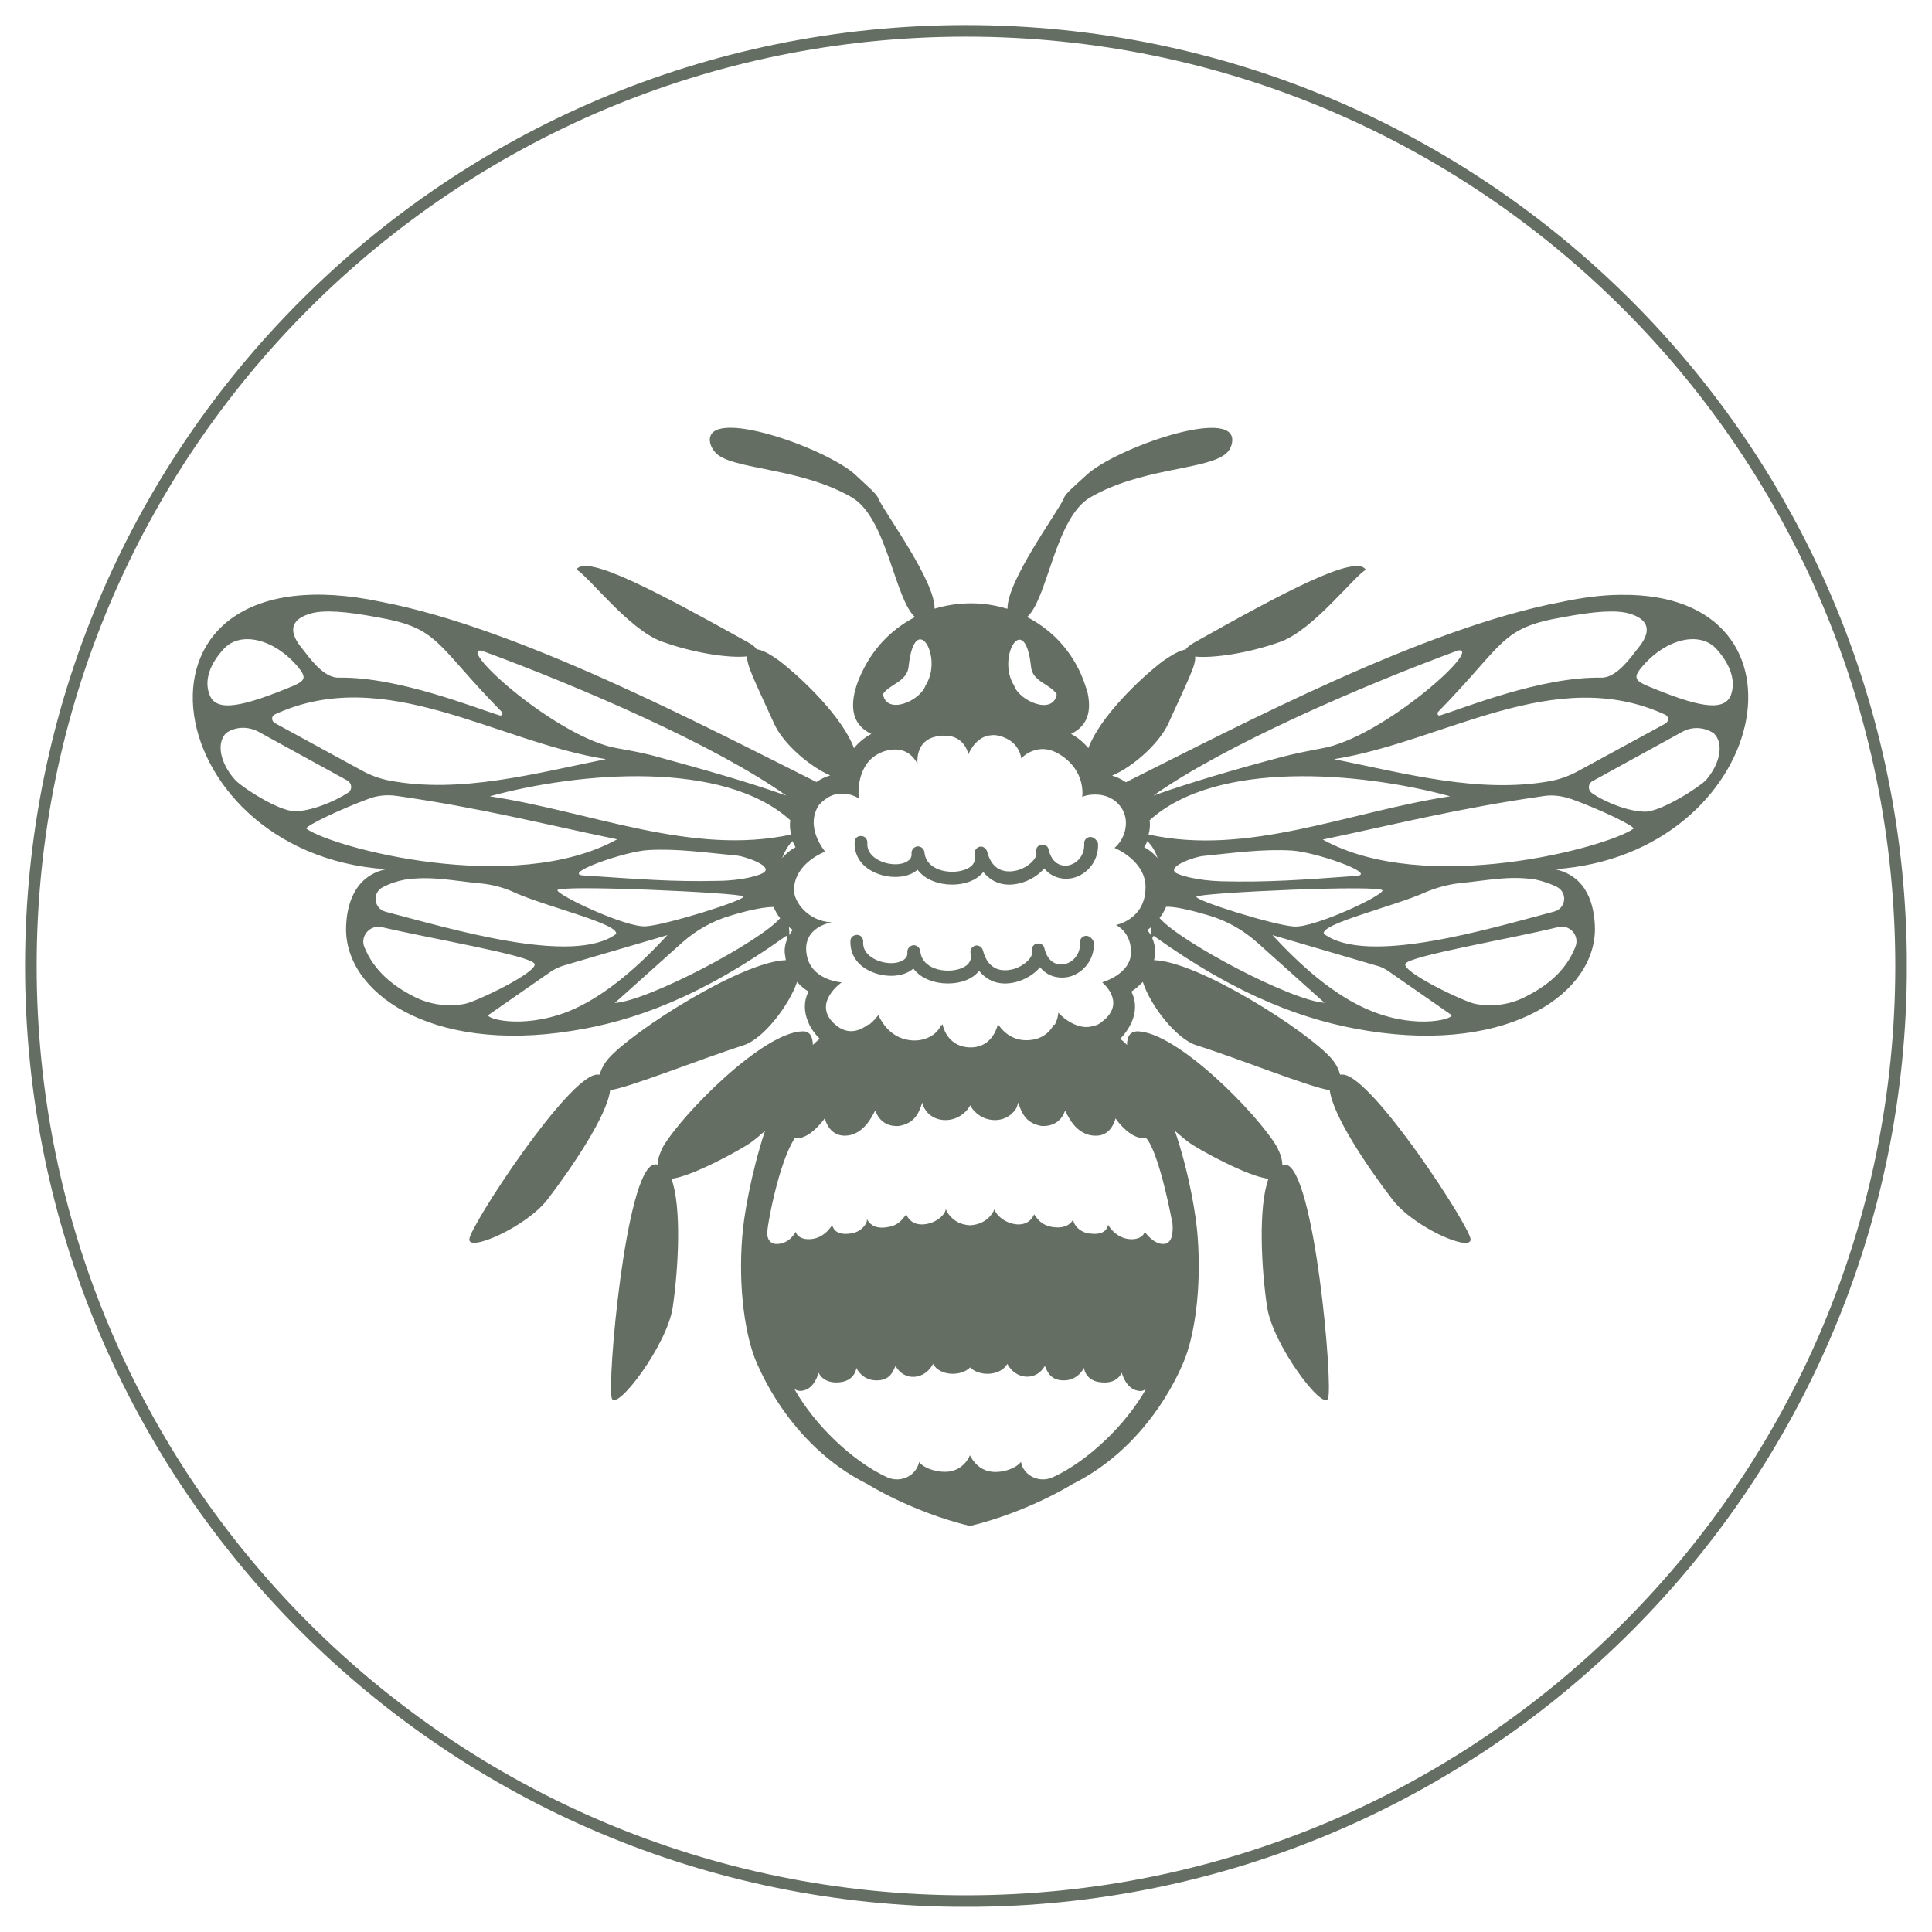 <svg xmlns="http://www.w3.org/2000/svg" xmlns:xlink="http://www.w3.org/1999/xlink" width="500" viewBox="0 0 375 375" height="500" preserveAspectRatio="xMidYMid meet"><defs><clipPath id="22dfe43903"><path d="M 4.863 4.863 L 370.113 4.863 L 370.113 370.113 L 4.863 370.113 Z M 4.863 4.863 " clip-rule="nonzero"></path></clipPath><clipPath id="77797427fc"><path d="M 187.496 4.863 C 86.629 4.863 4.863 86.629 4.863 187.496 C 4.863 288.359 86.629 370.125 187.496 370.125 C 288.359 370.125 370.125 288.359 370.125 187.496 C 370.125 86.629 288.359 4.863 187.496 4.863 Z M 187.496 4.863 " clip-rule="nonzero"></path></clipPath><clipPath id="c3adb105d3"><path d="M 37 83 L 340 83 L 340 296.273 L 37 296.273 Z M 37 83 " clip-rule="nonzero"></path></clipPath></defs><rect x="-37.5" width="450" fill="#ffffff" y="-37.5" height="450" fill-opacity="1"></rect><rect x="-37.5" width="450" fill="#ffffff" y="-37.5" height="450" fill-opacity="1"></rect><g clip-path="url(#22dfe43903)"><g clip-path="url(#77797427fc)"><path stroke-linecap="butt" transform="matrix(0.75, 0, 0, 0.75, 4.863, 4.863)" fill="none" stroke-linejoin="miter" d="M 243.51 -0 C 109.021 -0 -0 109.021 -0 243.51 C -0 377.995 109.021 487.016 243.51 487.016 C 377.995 487.016 487.016 377.995 487.016 243.51 C 487.016 109.021 377.995 -0 243.51 -0 Z M 243.51 -0 " stroke="#646e62" stroke-width="6" stroke-opacity="1" stroke-miterlimit="4"></path></g></g><g clip-path="url(#c3adb105d3)"><path fill="#646e62" d="M 301.809 168.715 C 308.16 170.078 309.441 175.836 309.57 179.887 C 309.953 192.547 293.281 204.488 265.566 200.094 C 253.586 198.219 240.496 193.484 223.91 181.633 C 223.781 181.891 223.699 182.016 223.656 182.102 C 224.039 182.996 224.254 183.977 224.211 185 C 224.211 185.469 224.125 185.898 223.996 186.367 C 232.566 186.578 253.715 200.094 258.406 205.426 C 259.426 206.617 259.898 207.727 260.109 208.578 C 260.324 208.578 260.492 208.578 260.707 208.578 C 266.379 208.965 285.18 237.871 285.438 240.516 C 285.648 243.156 274.266 238.168 270.215 232.754 C 265.141 226.145 258.703 216.469 258.105 211.605 C 254.141 211.012 240.797 205.594 232.184 202.867 C 228.219 201.586 223.23 195.062 221.82 190.586 C 221.141 191.27 220.414 191.949 219.605 192.461 C 220.543 194.34 220.543 196.43 219.605 198.516 C 219.051 199.668 218.324 200.734 217.43 201.629 C 217.77 201.887 218.156 202.227 218.496 202.566 C 218.582 202.652 218.711 202.781 218.75 202.824 C 218.75 201.203 219.348 200.266 220.629 200.18 C 228.262 200.094 243.992 216.082 247.832 222.566 C 248.555 223.973 248.895 225.121 248.895 226.062 C 249.109 226.062 249.367 226.062 249.621 226.062 C 255.164 227.211 258.789 269.039 257.766 271.469 C 256.742 273.898 247.062 261.023 245.953 253.73 C 244.805 246.184 244.207 234.246 246.211 228.789 C 242.371 228.449 232.523 223.074 230.734 221.711 C 229.793 221.031 228.898 220.219 228.047 219.496 C 230.859 227.766 232.227 236.25 232.48 240.258 C 233.207 250.109 231.883 259.402 229.668 264.52 C 229.539 264.605 223.824 280.297 208.094 288.098 C 208.094 288.098 199.652 293.426 188.266 296.199 C 176.883 293.426 168.441 288.098 168.441 288.098 C 152.75 280.297 147.035 264.605 146.867 264.52 C 144.648 259.402 143.285 250.109 144.051 240.258 C 144.309 236.293 145.758 227.809 148.484 219.496 C 147.59 220.305 146.738 221.031 145.801 221.711 C 143.965 223.074 134.16 228.449 130.324 228.789 C 132.328 234.246 131.688 246.184 130.578 253.73 C 129.512 261.023 119.793 273.855 118.77 271.469 C 117.746 269.039 121.41 227.211 126.91 226.062 C 127.168 225.977 127.379 225.977 127.637 226.062 C 127.637 225.121 127.977 224.059 128.703 222.566 C 132.539 216.082 148.316 200.137 155.906 200.18 C 157.184 200.18 157.738 201.203 157.781 202.824 C 157.867 202.738 157.992 202.609 158.035 202.566 C 158.379 202.227 158.719 201.973 159.102 201.629 C 158.207 200.691 157.398 199.668 156.93 198.516 C 155.988 196.43 155.988 194.34 156.93 192.461 C 156.031 191.91 155.309 191.27 154.711 190.586 C 153.219 195.02 148.23 201.629 144.352 202.867 C 135.738 205.637 122.391 211.012 118.426 211.605 C 117.828 216.469 111.348 226.145 106.316 232.754 C 102.266 238.086 90.84 243.117 91.098 240.516 C 91.309 237.871 110.156 209.008 115.824 208.578 C 116.039 208.578 116.211 208.578 116.422 208.578 C 116.637 207.684 117.105 206.617 118.129 205.426 C 122.859 200.094 143.926 186.621 152.535 186.367 C 152.453 185.98 152.41 185.469 152.324 185 C 152.238 183.977 152.453 182.996 152.879 182.102 C 152.793 182.016 152.75 181.848 152.621 181.633 C 136.035 193.484 123.031 198.219 110.965 200.094 C 83.465 204.488 66.75 192.547 67.176 179.887 C 67.305 175.836 68.668 170.035 74.938 168.715 C 29.57 165.688 20.789 105.57 74.043 116.824 C 100.605 121.898 136.078 140.617 158.465 151.785 C 159.273 151.234 160.211 150.766 161.148 150.508 C 157.184 148.801 151.98 144.367 150.234 140.402 C 146.523 132.258 144.863 129.02 145.031 127.398 C 141.75 127.781 134.844 126.844 128.402 124.5 C 122.051 122.195 114.25 111.836 111.902 110.559 C 113.738 107.402 128.148 115.203 145.117 124.629 C 146.141 125.18 146.652 125.652 146.867 126.035 C 147.891 126.121 149.297 126.844 151.258 128.25 C 155.906 131.832 163.578 139.293 165.754 145.223 C 166.691 144.07 167.844 143.133 169.121 142.449 C 166.438 141.172 164.945 138.824 165.84 134.562 C 166.223 132.855 166.906 131.191 167.715 129.66 C 170.059 125.141 173.559 121.855 177.605 119.766 C 173.641 116.27 172.148 100.496 165.328 96.531 C 155.777 90.988 143.625 91.199 139.531 88.43 C 138.594 87.746 137.91 86.723 137.785 85.613 C 137.23 78.793 160.551 87.02 166.094 92.223 C 168.441 94.441 170.273 95.934 170.488 96.785 C 171.766 99.598 181.531 112.816 181.402 118.145 C 185.664 116.867 190.227 116.738 194.535 117.891 C 194.875 117.977 195.215 118.105 195.559 118.145 C 195.43 112.816 205.191 99.555 206.473 96.785 C 206.688 95.848 208.562 94.355 210.863 92.223 C 216.406 87.02 239.688 78.836 239.176 85.613 C 239.09 86.766 238.449 87.832 237.426 88.43 C 233.25 91.199 221.184 90.988 211.633 96.531 C 204.809 100.453 203.359 116.27 199.352 119.766 C 203.402 121.855 206.898 125.098 209.242 129.66 C 210.055 131.191 210.652 132.898 211.121 134.562 C 212.016 138.824 210.523 141.172 207.879 142.449 C 209.16 143.133 210.309 144.07 211.246 145.223 C 213.422 139.293 221.098 131.832 225.746 128.293 C 227.75 126.93 229.113 126.203 230.137 126.078 C 230.348 125.691 230.945 125.18 231.883 124.668 C 248.812 115.16 263.266 107.402 265.098 110.598 C 262.797 111.879 254.906 122.238 248.598 124.543 C 242.117 126.887 235.254 127.781 231.969 127.441 C 232.227 128.977 230.477 132.215 226.77 140.445 C 224.934 144.41 219.816 148.887 215.852 150.551 C 216.789 150.805 217.688 151.273 218.539 151.828 C 240.922 140.66 276.398 121.898 302.961 116.867 C 307.137 115.973 310.891 115.504 314.258 115.461 C 314.387 115.461 314.602 115.461 314.727 115.461 C 354.211 114.992 343.465 165.855 301.809 168.715 Z M 279.125 138.188 C 278.871 138.527 279.125 138.996 279.512 138.867 C 283.945 137.504 299.164 131.32 310.719 131.535 C 313.152 131.621 315.453 129.105 317.457 126.418 C 318.18 125.48 322.531 121.047 316.391 119.129 C 313.746 118.316 309.441 118.656 303.301 119.809 C 291.148 121.898 292.172 124.84 279.125 138.188 Z M 258.918 147.352 C 272.73 150.125 287.141 154.09 300.871 151.617 C 302.746 151.273 304.621 150.594 306.328 149.656 L 323.254 140.445 C 323.938 140.062 323.938 139.082 323.254 138.738 C 301.723 128.805 280.234 143.984 258.918 147.352 Z M 223.867 154.43 C 230.988 151.871 240.242 149.188 248.641 146.969 C 251.199 146.285 253.844 145.773 256.527 145.262 C 268.168 143.301 288.039 125.523 283.008 126.246 C 263.82 133.324 237.598 144.711 223.867 154.43 Z M 222.93 161.977 C 242.246 166.242 261.688 157.586 281.473 154.559 C 263.949 149.781 236.062 147.48 223.145 159.207 C 223.27 160.145 223.188 161.082 222.93 161.977 Z M 250.73 165.09 C 245.145 164.75 239.344 165.559 233.418 166.156 C 232.055 166.285 226.77 168.031 228.09 169.312 C 228.688 169.863 232.352 170.93 237.129 171.059 C 245.953 171.273 252.477 170.805 263.52 169.992 C 266.973 169.438 255.207 165.344 250.73 165.09 Z M 232.227 174.043 C 231.84 174.77 247.32 179.629 251.242 179.844 C 255.164 180.055 268.168 174 268.34 172.852 C 268.508 171.656 232.609 173.277 232.227 174.043 Z M 196.836 133.07 C 197.859 136.055 204.383 138.91 205.109 134.773 C 203.914 132.77 200.375 132.344 200.121 129.402 C 198.926 118.23 193.34 127.527 196.836 133.07 Z M 171.383 134.73 C 172.105 138.91 178.672 136.012 179.652 133.027 C 183.234 127.484 177.566 118.188 176.371 129.316 C 176.113 132.344 172.574 132.812 171.383 134.73 Z M 153.391 159.207 C 140.469 147.48 112.543 149.781 95.062 154.559 C 114.887 157.586 134.289 166.156 153.602 161.977 C 153.305 161.082 153.262 160.145 153.391 159.207 Z M 148.402 169.227 C 149.766 167.945 144.434 166.199 143.07 166.07 C 137.145 165.516 131.348 164.664 125.762 165.004 C 121.328 165.262 109.516 169.395 112.969 169.906 C 124.012 170.633 130.535 171.188 139.363 170.973 C 144.18 170.93 147.805 169.863 148.402 169.227 Z M 108.195 172.809 C 108.406 173.871 121.41 180.012 125.293 179.801 C 129.215 179.586 144.691 174.727 144.309 174 C 143.883 173.277 107.98 171.656 108.195 172.809 Z M 117.617 147.352 C 96.254 143.984 74.766 128.805 53.363 138.656 C 52.637 138.996 52.637 139.934 53.363 140.359 L 70.246 149.57 C 71.953 150.508 73.828 151.191 75.703 151.531 C 89.391 154.09 103.801 150.125 117.617 147.352 Z M 119.961 145.262 C 122.605 145.734 125.207 146.203 127.852 146.969 C 136.293 149.27 145.5 151.871 152.621 154.43 C 138.895 144.668 112.672 133.324 93.484 126.289 C 88.453 125.523 108.32 143.387 119.961 145.262 Z M 59.074 126.418 C 61.082 129.105 63.383 131.621 65.812 131.535 C 77.324 131.32 92.547 137.547 97.023 138.867 C 97.406 138.996 97.707 138.484 97.406 138.188 C 84.316 124.84 85.34 121.898 73.23 119.809 C 67.094 118.656 62.785 118.316 60.141 119.129 C 54.004 121.004 58.352 125.438 59.074 126.418 Z M 56.859 133.156 C 59.332 132.09 59.504 131.449 57.797 129.402 C 53.277 124.031 46.668 122.367 43.387 125.992 C 40.102 129.617 39.805 132.727 40.699 134.902 C 42.02 138.398 47.48 137.035 56.859 133.156 Z M 57.242 157.457 C 60.355 157.457 64.875 155.625 67.605 153.832 C 68.414 153.277 68.328 152.086 67.477 151.531 L 50.164 142.023 C 48.16 140.957 45.73 141 43.898 142.277 C 41.895 144.281 42.832 148.207 45.516 151.234 C 46.539 152.555 54.004 157.457 57.242 157.457 Z M 119.793 162.914 C 105.168 159.887 93.781 156.902 76.941 154.473 C 75.109 154.219 73.23 154.387 71.484 155.07 C 66.152 157.031 58.949 160.441 59.504 160.867 C 64.578 164.535 99.75 173.957 119.793 162.914 Z M 74.895 176.984 C 87.344 180.227 111.223 187.473 119.578 181.293 C 120.262 179.332 105.891 175.961 99.965 173.277 C 97.789 172.254 95.445 171.656 93.016 171.441 C 87.941 170.973 83.637 169.949 78.477 170.762 C 77.113 171.016 75.66 171.484 74.211 172.254 C 72.207 173.359 72.551 176.387 74.895 176.984 Z M 90.203 194.852 C 92.375 194.465 104.355 188.711 103.762 187.09 C 103.164 185.469 83.551 182.188 74.168 179.969 C 71.824 179.414 69.863 181.676 70.715 183.809 C 72.594 188.453 76.301 191.438 80.609 193.57 C 83.676 195.062 87.047 195.449 90.203 194.852 Z M 129.555 181.504 L 109.344 187.43 C 108.535 187.688 107.809 188.027 107.043 188.496 L 94.848 196.98 C 93.953 197.578 101.031 199.883 110.156 196.387 C 117.746 193.359 124.566 186.879 129.555 181.504 Z M 151.43 178.223 C 150.875 177.539 150.488 176.816 150.148 176.047 C 148.656 176.047 146.055 176.43 141.707 177.754 C 138.254 178.777 135.098 180.566 132.41 182.953 L 119.324 194.68 C 125.848 194.254 147.379 182.871 151.43 178.223 Z M 154.414 164.449 C 154.199 164.066 154.027 163.641 153.816 163.258 C 152.922 164.152 152.281 165.344 151.812 166.539 C 152.535 165.73 153.391 164.961 154.414 164.449 Z M 153.859 180.48 C 153.602 180.27 153.305 180.141 153.133 179.926 C 153.219 180.609 153.219 181.121 153.219 181.547 C 153.391 181.164 153.602 180.824 153.859 180.48 Z M 222.461 269.551 C 222.078 269.891 221.566 270.105 220.84 269.934 C 218.496 269.551 217.73 266.438 217.73 266.438 C 217.73 266.438 216.918 268.656 213.762 268.312 C 210.609 268.059 210.395 265.5 210.395 265.5 C 210.395 265.5 209.328 267.844 206.645 267.93 C 203.871 268.016 203.273 266.184 202.805 265.117 C 201.102 268.145 197.137 267.801 195.516 264.734 C 194.148 267.164 189.973 267.164 188.309 265.414 C 186.605 267.164 182.469 267.164 181.102 264.734 C 179.484 267.844 175.52 268.188 173.812 265.117 C 173.344 266.184 172.746 268.016 169.977 267.93 C 167.203 267.844 166.223 265.5 166.223 265.5 C 166.223 265.5 166.012 268.059 162.855 268.312 C 159.699 268.57 158.891 266.438 158.891 266.438 C 158.891 266.438 158.164 269.551 155.777 269.934 C 155.051 270.062 154.496 269.848 154.156 269.551 C 157.996 276.414 165.328 283.578 172.191 286.734 C 174.539 287.801 177.395 286.734 178.246 284.305 C 178.332 284.09 178.375 283.961 178.375 283.75 C 179.398 285.113 182.34 285.965 184.516 285.582 C 186.688 285.113 187.797 283.578 188.266 282.469 C 188.82 283.535 189.887 285.113 192.02 285.582 C 194.191 286.051 197.137 285.113 198.16 283.75 C 198.242 283.961 198.285 284.133 198.285 284.305 C 199.18 286.734 201.996 287.801 204.34 286.734 C 211.246 283.578 218.625 276.414 222.461 269.551 Z M 216.535 217.062 C 216.277 218.004 215.383 220.434 212.781 220.434 C 208.605 220.52 207.07 216 206.727 215.57 C 206.645 215.785 205.832 218.727 202.168 218.555 C 199.18 218.004 198.414 216.254 197.605 213.996 C 197.477 214.805 197.137 215.488 196.582 215.957 C 194.961 217.703 192.188 217.832 190.184 216.551 C 189.461 216.082 188.777 215.402 188.309 214.547 C 187.84 215.445 187.156 216.082 186.434 216.551 C 184.43 217.832 181.656 217.703 180.039 215.957 C 179.57 215.402 179.141 214.805 179.016 213.996 C 178.289 216.297 177.395 218.047 174.453 218.555 C 170.828 218.77 170.02 215.785 169.891 215.57 C 169.547 215.914 167.93 220.477 163.836 220.434 C 161.191 220.348 160.34 217.961 160.082 217.062 C 159.613 217.746 156.844 221.328 154.285 220.902 C 151.129 225.551 148.742 238.637 148.914 239.578 C 148.996 240.516 149.465 241.453 150.746 241.453 C 153.391 241.453 154.457 238.98 154.457 239.109 C 154.711 240.047 155.82 240.645 157.355 240.516 C 160.168 240.301 161.531 237.742 161.531 237.742 C 161.746 238.766 162.598 239.703 164.816 239.449 C 166.906 239.363 168.398 237.617 168.27 236.633 C 169.078 238.129 170.57 238.512 172.32 238.168 C 174.066 237.914 174.879 237.105 175.902 235.695 C 175.902 235.695 176.582 237.785 179.141 237.656 C 181.699 237.531 183.535 235.695 183.578 234.672 C 183.578 234.672 184.602 237.656 188.309 237.828 C 192.02 237.617 193.043 234.672 193.043 234.672 C 193.168 235.613 194.918 237.488 197.477 237.656 C 200.035 237.785 200.715 235.695 200.715 235.695 C 201.656 237.105 202.551 237.871 204.297 238.168 C 206.047 238.426 207.539 238.086 208.348 236.633 C 208.219 237.656 209.711 239.406 211.801 239.449 C 214.02 239.703 214.914 238.723 215.086 237.742 C 215.086 237.742 216.449 240.301 219.262 240.516 C 220.797 240.645 221.949 240.047 222.164 239.109 C 222.164 238.98 223.781 241.539 225.871 241.453 C 228.047 241.367 227.578 237.699 227.578 237.488 C 224.891 223.547 222.676 220.859 222.332 220.859 C 219.734 221.328 216.918 217.746 216.535 217.062 Z M 216.32 164.578 C 217.219 163.852 218.496 162.191 218.539 159.801 C 218.539 158.781 218.281 157.758 217.73 156.902 C 216.406 154.812 214.191 154.176 212.484 154.219 C 211.418 154.219 210.523 154.43 210.055 154.688 C 210.184 153.75 210.438 148.973 205.066 146.074 C 204.129 145.605 203.23 145.391 202.422 145.391 C 200.332 145.391 198.711 146.586 198.242 147.227 C 198.117 146.414 197.52 143.77 193.98 142.832 C 193.426 142.707 192.957 142.621 192.488 142.707 C 189.801 142.789 188.309 145.52 187.969 146.414 C 187.754 145.477 186.773 142.707 183.191 142.789 C 182.852 142.789 182.598 142.789 182.168 142.875 C 178.117 143.43 177.992 146.926 178.078 148.25 C 177.605 147.309 176.328 145.477 173.77 145.477 C 173.047 145.477 172.062 145.605 171.082 146.031 C 166.223 148.035 166.562 154.047 166.691 154.984 C 166.223 154.645 164.859 153.961 163.238 154.047 C 161.961 154.047 160.469 154.602 158.977 156.223 C 156.074 160.57 160.168 165.305 160.168 165.305 C 160.168 165.305 154.156 167.477 154.113 172.766 C 154.113 175.109 156.887 178.82 161.449 179.031 C 161.449 179.031 155.777 179.844 156.543 185.086 C 157.27 190.332 163.367 190.672 163.367 190.672 C 163.367 190.672 157.523 194.723 162.004 198.773 C 164.559 201.074 166.906 200.051 168.527 198.859 C 168.609 198.859 168.652 198.859 168.738 198.859 C 169.633 198.133 170.23 197.367 170.488 197.023 C 170.828 197.75 172.32 200.949 175.816 201.758 C 179.312 202.566 182 200.734 182.637 198.984 C 182.723 198.984 182.766 198.984 182.852 198.984 C 182.852 198.902 182.938 198.859 182.938 198.773 C 183.191 200.051 184.344 203.078 188.055 203.293 C 192.145 203.504 193.383 200.008 193.641 198.984 C 193.723 198.984 193.766 198.984 193.852 198.984 C 194.406 199.797 196.496 202.484 200.461 201.801 C 202.68 201.418 203.914 200.094 204.512 198.902 C 204.598 198.902 204.641 198.902 204.723 198.902 C 205.277 197.879 205.406 196.941 205.406 196.555 C 206.133 197.367 209.328 200.309 212.527 199.027 C 212.613 199.027 212.613 199.027 212.656 199.027 C 213.039 198.902 213.465 198.688 213.848 198.348 C 218.836 194.637 213.934 190.672 213.934 190.672 C 213.934 190.672 219.391 189.137 219.52 185 C 219.648 180.906 216.621 179.543 216.621 179.543 C 216.621 179.543 222.078 178.52 222.332 172.68 C 222.719 167.137 216.32 164.578 216.32 164.578 Z M 223.398 179.969 C 223.145 180.184 222.93 180.355 222.676 180.523 C 222.93 180.867 223.23 181.207 223.398 181.547 C 223.312 181.164 223.398 180.566 223.398 179.969 Z M 224.68 166.539 C 224.293 165.344 223.613 164.109 222.676 163.258 C 222.547 163.641 222.332 164.066 222.078 164.449 C 223.102 164.961 223.996 165.73 224.68 166.539 Z M 257.082 194.637 L 243.992 182.91 C 241.348 180.566 238.195 178.734 234.699 177.711 C 230.391 176.43 227.832 175.961 226.34 176.004 C 226 176.816 225.617 177.496 225.062 178.18 C 229.113 182.871 250.688 194.254 257.082 194.637 Z M 281.684 196.98 L 269.488 188.496 C 268.809 188.027 267.996 187.602 267.188 187.43 L 246.977 181.504 C 251.965 186.879 258.789 193.359 266.461 196.344 C 275.461 199.883 282.535 197.621 281.684 196.98 Z M 302.363 179.969 C 292.984 182.273 273.414 185.555 272.773 187.09 C 272.176 188.711 284.156 194.426 286.332 194.852 C 289.488 195.449 292.941 195.062 295.883 193.57 C 300.273 191.398 303.898 188.496 305.773 183.809 C 306.668 181.633 304.707 179.332 302.363 179.969 Z M 298.059 170.719 C 292.855 169.906 288.551 170.93 283.52 171.398 C 281.086 171.656 278.785 172.297 276.566 173.234 C 270.641 175.918 256.273 179.289 256.953 181.25 C 265.312 187.516 289.145 180.227 301.637 176.941 C 303.941 176.348 304.324 173.32 302.234 172.168 C 300.871 171.484 299.379 171.016 298.059 170.719 Z M 305.051 155.113 C 303.301 154.516 301.426 154.219 299.594 154.516 C 282.75 156.945 271.367 159.887 256.742 162.957 C 276.695 174 311.914 164.492 317.031 160.867 C 317.629 160.484 310.422 157.031 305.051 155.113 Z M 332.68 142.363 C 330.844 141.086 328.371 140.957 326.41 142.109 L 309.102 151.617 C 308.203 152.086 308.16 153.32 308.973 153.918 C 311.656 155.793 316.176 157.543 319.332 157.543 C 322.488 157.543 330.035 152.641 331.145 151.402 C 333.828 148.289 334.684 144.367 332.68 142.363 Z M 333.191 125.992 C 329.906 122.367 323.297 124.031 318.777 129.359 C 317.031 131.363 317.242 132.047 319.715 133.113 C 329.098 137.035 334.555 138.355 335.961 134.945 C 336.77 132.727 336.43 129.617 333.191 125.992 Z M 211.59 162.445 C 210.906 162.531 210.395 163.043 210.438 163.727 C 210.566 166.156 208.945 167.691 207.281 167.988 C 205.449 168.246 204.043 167.094 203.531 164.875 C 203.402 164.195 202.719 163.812 202.039 163.98 C 201.355 164.109 200.973 164.793 201.145 165.473 C 201.398 166.539 199.652 168.371 197.305 168.969 C 195.602 169.352 192.656 169.438 191.594 165.262 C 191.379 164.578 190.695 164.195 190.102 164.363 C 189.418 164.578 189.035 165.262 189.203 165.855 C 189.418 166.754 189.203 167.391 188.609 168.031 C 187.199 169.312 184.215 169.566 182.086 168.715 C 180.934 168.246 179.609 167.309 179.441 165.43 C 179.355 164.75 178.758 164.238 178.078 164.281 C 177.395 164.363 176.883 164.961 176.926 165.645 C 177.012 166.328 176.711 166.797 176.113 167.18 C 174.707 168.074 172.148 167.902 170.316 166.836 C 169.379 166.285 168.227 165.305 168.355 163.555 C 168.355 162.871 167.887 162.277 167.16 162.277 C 166.48 162.191 165.883 162.746 165.883 163.469 C 165.797 165.773 166.906 167.777 169.121 169.012 C 171.766 170.504 175.305 170.633 177.48 169.27 C 177.691 169.141 177.863 169.012 178.078 168.801 C 178.801 169.738 179.824 170.547 181.102 171.016 C 182.254 171.484 183.535 171.699 184.812 171.699 C 186.902 171.699 188.906 171.102 190.184 169.949 C 190.441 169.738 190.652 169.48 190.867 169.27 C 192.359 171.102 194.621 172.254 197.945 171.441 C 199.777 170.973 201.57 169.906 202.68 168.543 C 204.043 170.25 206.047 170.762 207.793 170.504 C 210.48 170.121 213.336 167.52 213.125 163.684 C 212.867 163 212.27 162.445 211.59 162.445 Z M 210.777 181.633 C 210.098 181.719 209.586 182.23 209.629 182.91 C 209.754 185.344 208.137 186.879 206.473 187.176 C 204.641 187.43 203.23 186.281 202.719 184.062 C 202.594 183.383 201.91 182.996 201.227 183.168 C 200.547 183.297 200.164 183.977 200.332 184.66 C 200.59 185.727 198.84 187.559 196.496 188.156 C 194.789 188.539 191.848 188.625 190.781 184.445 C 190.57 183.766 189.887 183.383 189.289 183.551 C 188.609 183.766 188.223 184.445 188.395 185.043 C 188.609 185.938 188.395 186.578 187.797 187.219 C 186.391 188.496 183.406 188.754 181.273 187.902 C 180.121 187.43 178.801 186.492 178.629 184.617 C 178.547 183.934 177.949 183.422 177.266 183.465 C 176.582 183.551 176.07 184.148 176.113 184.832 C 176.199 185.512 175.902 185.98 175.305 186.367 C 173.898 187.262 171.34 187.09 169.508 186.023 C 168.566 185.469 167.418 184.488 167.543 182.742 C 167.543 182.059 167.074 181.461 166.352 181.461 C 165.668 181.461 165.07 181.93 165.07 182.656 C 164.988 184.957 166.094 186.961 168.312 188.199 C 170.957 189.691 174.496 189.82 176.668 188.453 C 176.883 188.328 177.055 188.199 177.266 187.984 C 177.992 188.926 179.016 189.734 180.293 190.203 C 181.445 190.672 182.723 190.887 184.004 190.887 C 186.094 190.887 188.098 190.289 189.375 189.137 C 189.629 188.926 189.844 188.668 190.059 188.453 C 191.551 190.289 193.809 191.438 197.137 190.629 C 198.969 190.16 200.758 189.094 201.867 187.73 C 203.23 189.434 205.234 189.945 206.984 189.691 C 209.672 189.309 212.527 186.707 212.312 182.871 C 212.059 182.188 211.461 181.633 210.777 181.633 Z M 210.777 181.633 " fill-opacity="1" fill-rule="nonzero"></path></g></svg>